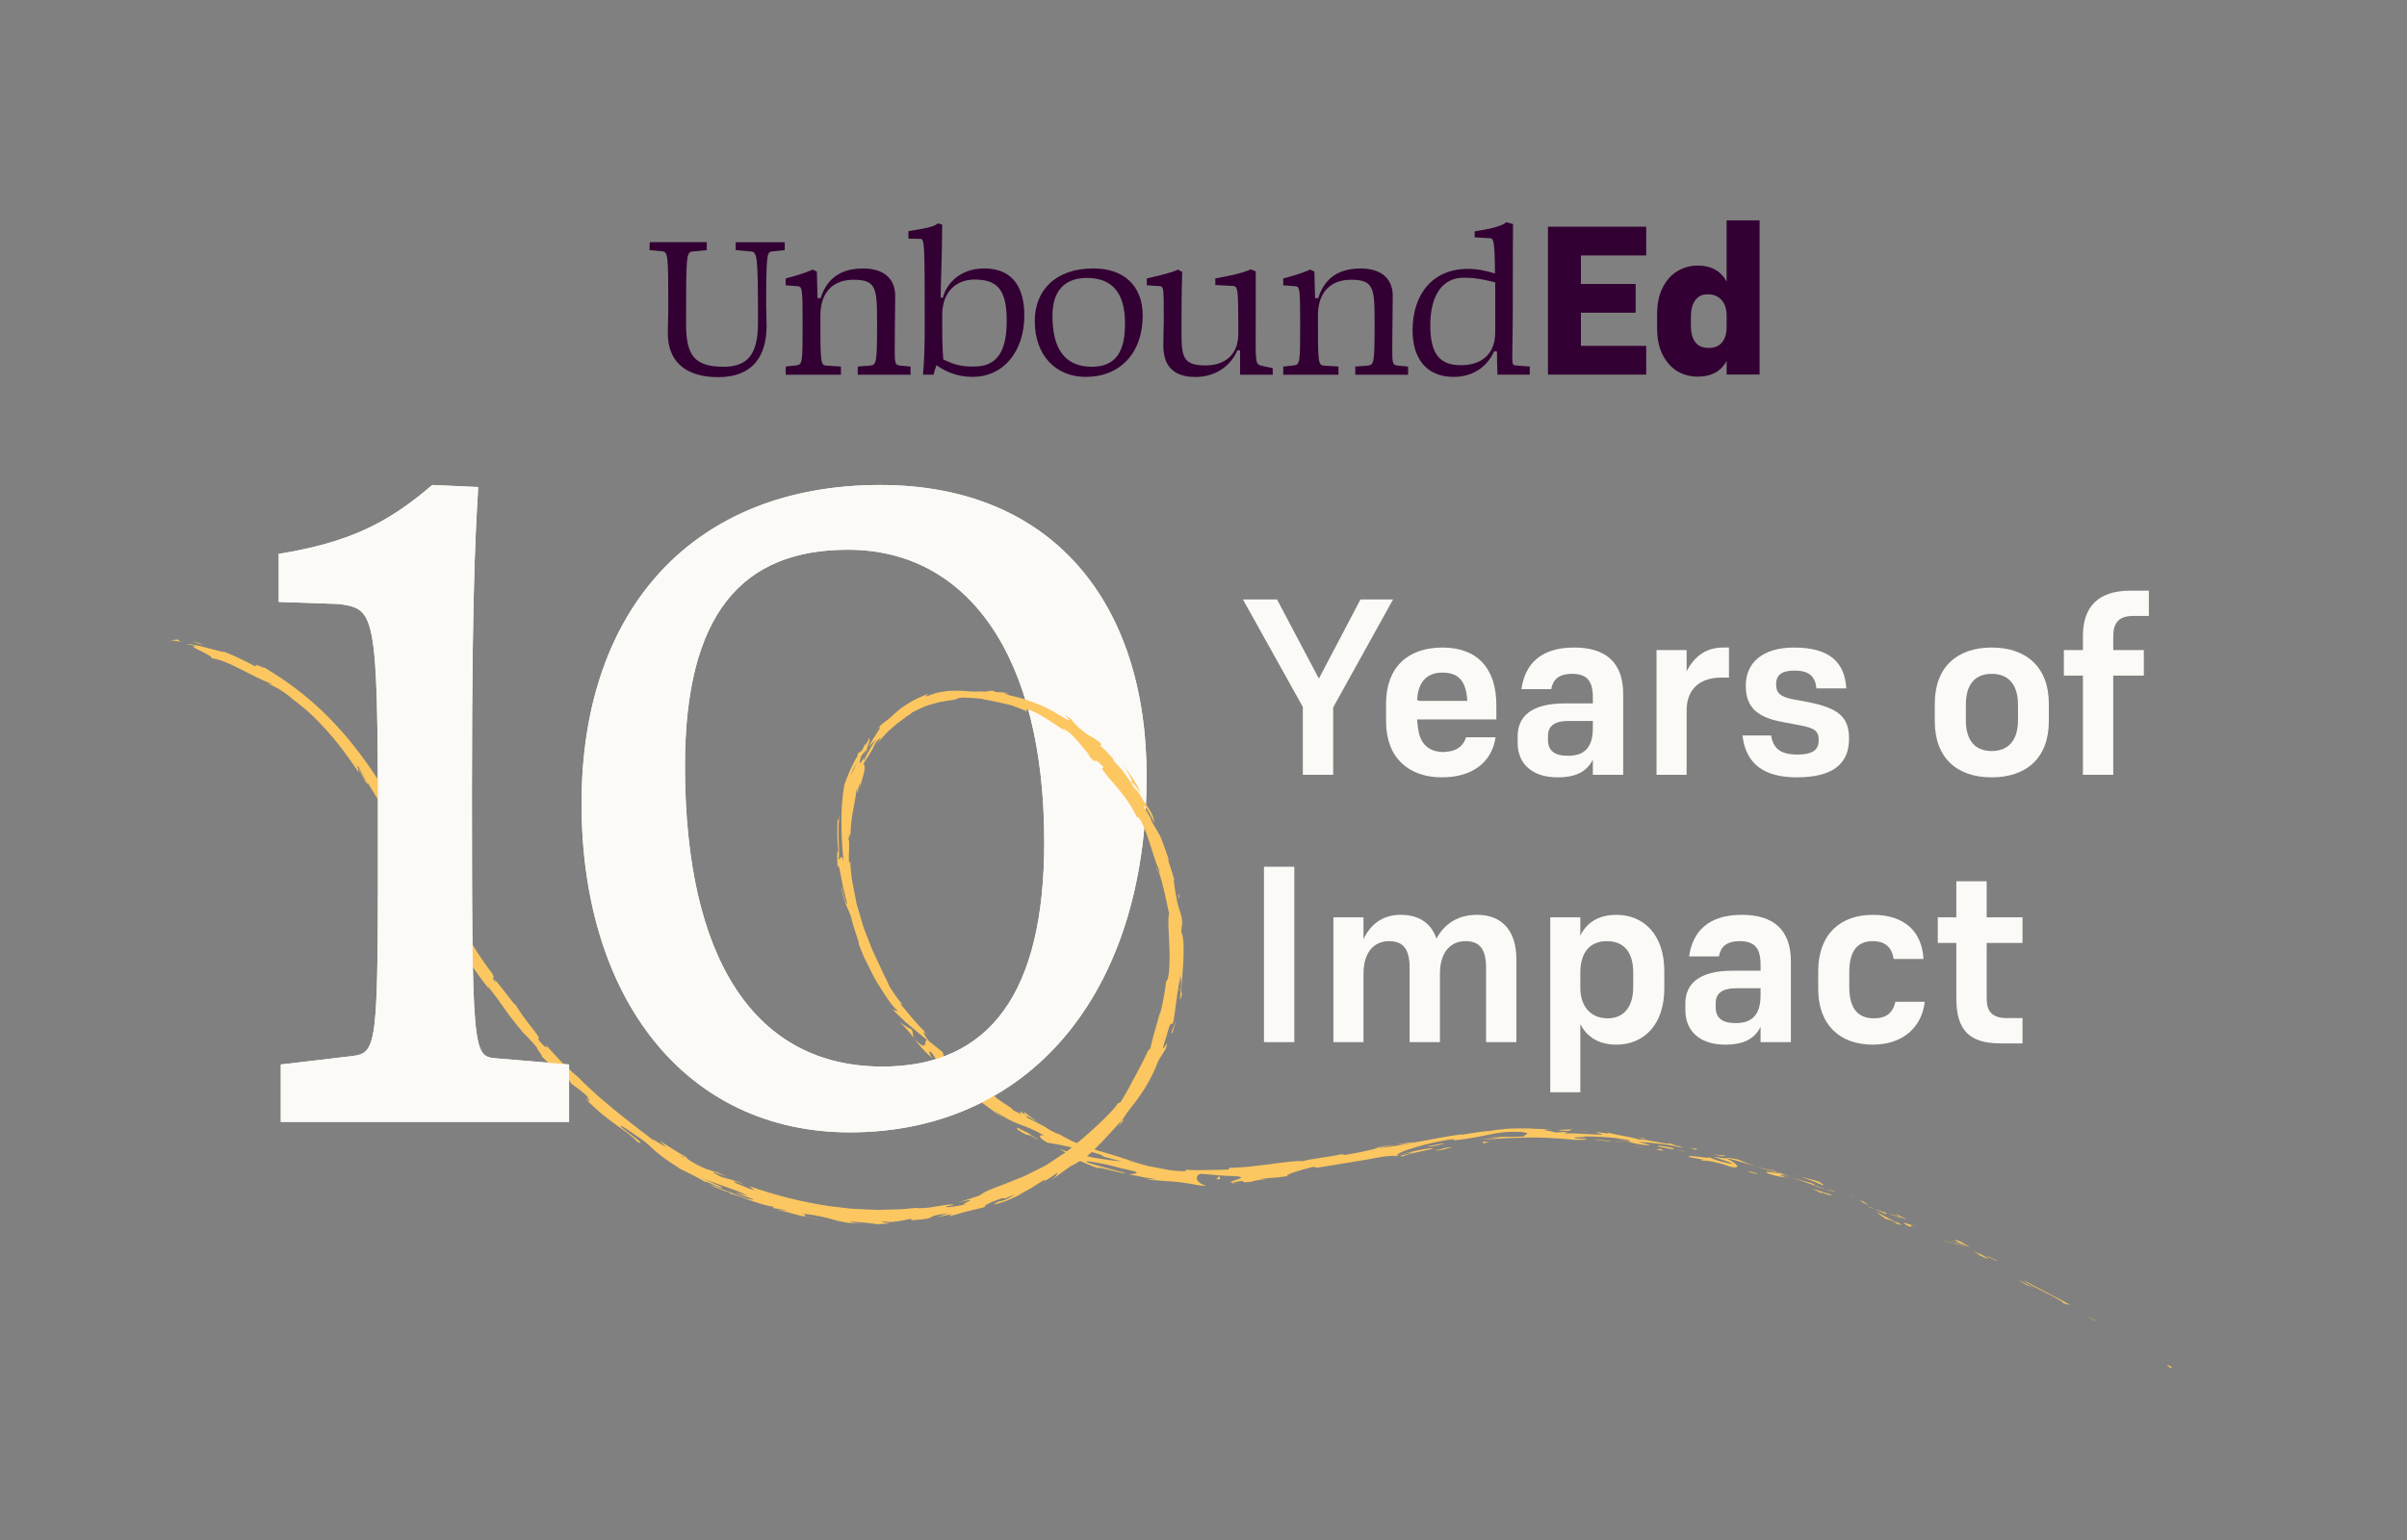 <?xml version="1.0" encoding="UTF-8"?> <svg xmlns="http://www.w3.org/2000/svg" xmlns:xlink="http://www.w3.org/1999/xlink" id="Layer_1" data-name="Layer 1" viewBox="0 0 576.13 368.81"><rect x="0" y="0" width="576.13" height="368.81" fill="#808080" stroke="none"/><defs><style> .cls-1 { fill: none; } .cls-2 { fill: #303; } .cls-3 { fill: #fcfaf7; } .cls-4 { fill: #fcc760; } .cls-5 { clip-path: url(#clippath); } </style><clipPath id="clippath"><path class="cls-1" d="M54.21,66.61v260.25h232.49V66.61H54.21ZM275.16,194.8c-.22-.38-.43-.73-.62-1.01-.52-.79-.83-1.09-.57-.33.38.63.77,1.26,1.15,1.9-.12,1.77-.29,3.52-.48,5.25-.13-.39-.27-.79-.4-1.17-.4-1-.79-1.92-1.17-2.69-1.17-1.91-.89-.96-.62-.02-.79-2.05-2.36-4.66-4.04-6.73-.79-1.07-1.66-1.97-2.29-2.76-.66-.76-1.2-1.32-1.4-1.66-.98-1.25-1.15-1.5-1.04-1.61.1-.1.41,0,.2-.41-1.66-1.72-1.71-1.38-1.85-1.25-.15.14-.35.06-2.5-2.27.59.43,1.58,1.38,1.25.96-.42-.44-.87-1.02-1.39-1.62-.52-.6-1.03-1.31-1.62-1.94-.59-.63-1.19-1.26-1.78-1.82-.61-.52-1.22-.95-1.77-1.23l1.24,1.06c-1.94-1.13-4.08-2.72-5.99-3.82-.94-.57-1.8-1.06-2.51-1.33-.7-.29-1.2-.43-1.44-.32l.26.5c-.23-.12-.45-.22-.66-.32-.29-1.04-.59-2.05-.91-3.06,1.48.41,2.79.86,4.02,1.34,1.88.77,3.62,1.62,5.52,2.85,5.51,3.35-1.92-2.19,2.65.84.25.35.47.7.98,1.2.49.53,1.25,1.22,2.58,2.27.75.5,1.12.66,1.6.94.49.28,1.1.65,2.24,1.68l-.47.21c.51.48.99.94,1.43,1.36.41.44.78.84,1.09,1.18.61.68.94,1.14.81,1.27.81.81,1.46,1.53,2,2.16.53.64.9,1.23,1.23,1.73,2.75,3.28-1.05-3.12-1.67-3.98,2.48,3.46,4.23,5.81,5.01,8.16-.66-1.05-1.43-2.03-2.13-3.04.98,1.73,1.75,2.95,2.32,3.93.61.95,1.05,1.62,1.42,2.19.13.2.25.38.36.56-.02.28-.03.55-.05.83Z"></path></clipPath></defs><g><g><path class="cls-3" d="M114.46,116.62c-.25,6-1.5,17.5-1.5,72.25,0,62.5.25,64,5.5,64.5l17.75,1.5v13.75h-69v-13.75l17-2c6.25-.75,6.25-2.5,6.25-54.5s-.75-52.5-9.25-53.75l-14.5-.5v-11.5c16.75-2.75,26-7.25,36.75-16.5l11,.5Z"></path><path class="cls-3" d="M203.45,271.12c-39.25,0-64.25-32-64.25-78.75s27-76.25,71.5-76.25c41,0,63.75,28,63.75,69.75,0,52.75-28.75,85.25-71,85.25ZM211.2,255.37c25.75,0,38.75-17.75,38.75-53.75,0-44.5-18.25-70-47-70-25.25,0-39,15.25-39,51.75,0,46.75,17,72,47.25,72Z"></path></g><g><path class="cls-4" d="M518.93,327.12c1,.78.82.26,1.01.33-1.74-1.22-1.02-.23-1.01-.33Z"></path><path class="cls-4" d="M501.28,316.13l.38.08c-.92-.45-1.84-.89-2.77-1.31.8.4,1.6.81,2.4,1.23Z"></path><path class="cls-4" d="M484.46,306.53c1.36,1.33,6.21,3.25,9.11,5.15l.43.39,1.56.4c-3.66-2.06-8.57-4.43-11.11-5.94Z"></path><path class="cls-4" d="M475.8,300.77c.48.47-2.08-.84,2.13,1.14-.2-.13-.25-.17-.37-.24-.37-.19-.89-.45-1.76-.9Z"></path><path class="cls-4" d="M477.56,301.67c1.83.9-1.12-.76,0,0h0Z"></path><path class="cls-4" d="M469.03,297.63l2.51,1c-.45-.36-2.6-1.42-1.76-1.12-2.55-1.08-2.08-.73-.75.12Z"></path><path class="cls-4" d="M466.55,296.9l1.3.52c-.2-.15-.53-.32-1.3-.52Z"></path><path class="cls-4" d="M470.59,298.53l-2.74-1.11c.32.24.28.42,1.26.52-.29.04.31.14,1.49.59Z"></path><path class="cls-4" d="M472.06,299.34c1.31.76,3.03,1.68.52.67,2.33,1.08,3.35,1.49,3.23,1.32-.13-.17-1.41-.91-3.75-1.99Z"></path><path class="cls-4" d="M483.33,306.56l1.7,1.09,1.62.67c-.81-.33-3.34-1.96-3.31-1.76Z"></path><path class="cls-4" d="M453.82,290.54c-.2.04.72.62.85.84l1.88.67c-.91-.48-2.66-1.31-2.72-1.51Z"></path><path class="cls-4" d="M454.66,291.38l-2.82-.96c2.45,1.03,2.93,1.14,2.82.96Z"></path><path class="cls-4" d="M465.86,297.24c1.53.57,3.07,1.11,4.59,1.71-1.8-.72-3.63-1.4-5.44-2.1l.85.39Z"></path><path class="cls-4" d="M443.26,286.3l1.67.36c-.98-.25-1.97-.47-2.96-.7l1.28.34Z"></path><path class="cls-4" d="M436.15,283.73c1.25.21-1.49-.92-.2-.61-1.95-.66-3.67-1.05-5.22-1.38,1.62.43,3.31,1.04,5.42,1.99Z"></path><path class="cls-4" d="M428.14,281.14c.81.21,1.66.4,2.59.6-.86-.23-1.72-.44-2.59-.6Z"></path><path class="cls-4" d="M447.17,288.47c-.19-.15-.53-.48-2.06-1.16l.97.73c.33.13.71.28,1.09.43Z"></path><path class="cls-4" d="M446.11,288.06l-.03-.02c-1.18-.47-2-.8-2.35-.94.3.12,1.02.41,2.38.97Z"></path><path class="cls-4" d="M447.44,288.58c-.1-.04-.17-.07-.27-.11.09.07.15.11.27.11Z"></path><path class="cls-4" d="M458.89,293.77c-1.68-.53-5.09-1.79-1.97-.15,1.24.29-.55-.65,1.97.15Z"></path><path class="cls-4" d="M448.64,289.48l2.89,1.27c-.03-.1-.5-.43.33-.19l-3.22-1.08Z"></path><polygon class="cls-4" points="447.17 289.01 448.64 289.48 447.56 289.03 447.17 289.01"></polygon><path class="cls-4" d="M433.19,283.15c-1.34-.31-2.76-.76-4.37-1.28,1.69.64,3.47,1.23,5.14,1.84.27-.01,1.06.08-.77-.56Z"></path><path class="cls-4" d="M439.48,285.49c-.09-.03-.21-.06-.29-.09.17.09.3.15.29.09Z"></path><path class="cls-4" d="M412.88,277.15c.08.04.16.08.24.12.03-.01.04-.03.07-.04l-.32-.09Z"></path><path class="cls-4" d="M434.22,283.86c1.26.51,2.05.71,2.81.87-.97-.31-1.99-.65-3.08-1.03-.12,0-.15.03.27.16Z"></path><path class="cls-4" d="M423.67,279.89c.66.27,1.41.57,2.2.87-.63-.3-1.93-.87-2.2-.87Z"></path><path class="cls-4" d="M438.8,285.16c.07.02.12.04.2.06-.39-.22-.35-.17-.2-.06Z"></path><path class="cls-4" d="M438.8,285.16c-.67-.2-1.22-.3-1.76-.42.79.24,1.52.47,2.16.67-.15-.08-.3-.17-.4-.24Z"></path><path class="cls-4" d="M407.51,277.92c.15-.12,1.11-.03,2.39.21,1.28.25,2.87.7,4.32,1.24,2.98.56,1.34-.89-1.09-2.1-.13.11-.15.2-3.22-.4,1.03.41,6.6,2.13,3.99,1.71-4.02-.91-3.24-.97-5.15-1.6,1.57.76-5.23-.71-4.47.05l3.55.65c.05.1-1.26-.08-.3.23Z"></path><path class="cls-4" d="M418.86,278.89l1.25.32c-1.4-.45-2.37-.87-4.17-1.61-2.11-.41-2.57-.42-2.74-.36l3.06.83,3.04.9-.43-.08Z"></path><path class="cls-4" d="M425.63,280.89c-1.06,0-4.04-.78-2.34.12,3.6,1.11,2.6.51,4.78,1.08-5.82-1.77,1.73.34-2.41-1.15,1.16.3,2.19.61,3.16.93-1.03-.38-2.02-.76-2.95-1.11.05.02.09.04.13.06h.03s0,.01,0,.01c.24.12.31.17.04.06-.02,0-.09-.02-.12-.03-.05.03-.17.03-.3.03-1.66-.59-.24-.16.3-.03.02,0,.07,0,.09-.02h-.02c-1.96-.55-3.91-1.13-5.89-1.62,1.24.38,2.78.85,5.52,1.68Z"></path><path class="cls-4" d="M453.68,292.98c-.16-.1-.15-.12-.15-.14-.38-.11-.53-.14.15.14Z"></path><path class="cls-4" d="M451.45,291.85c.43.13.81.15,2.13.73,1.11.57-.06.14-.05.26.83.26,2.87.98.44-.24l-.41-.12c-2.22-1.03-4.97-2.61-4.56-2.48.55.54,1.06.97,2.45,1.86Z"></path><path class="cls-4" d="M438.48,286.11l-4.82-1.55,2.34,1.12-.07-.2c2.69,1.02,2.17.62,2.55.63Z"></path><path class="cls-4" d="M412.36,276.85l.74-.16c-.99-.09-1.97-.2-2.96-.27.75.12,1.48.29,2.23.43Z"></path><path class="cls-4" d="M405.93,275.3l.3-.23c-.58-.08-1.16-.16-1.74-.22.48.14.96.29,1.44.45Z"></path><path class="cls-4" d="M281.18,211.07l.39,1.48c-.17-.7-.29-1.15-.39-1.48Z"></path><path class="cls-4" d="M278,200.52l-.24-.2c.27.44.4.62.24.2Z"></path><path class="cls-4" d="M248.54,268.82c-.86-.64-1.76-1.32-2.41-1.83-.64-.53-1.07-.83-1.05-.62l.38.63c1.27.75,2.29,1.27,3.09,1.82Z"></path><path class="cls-4" d="M207.8,178.95c-.14.16-.28.32-.42.48-.18.51-.38.97-.49,1.4.24-.58.59-1.21.92-1.89Z"></path><path class="cls-4" d="M207.58,176.9c.68-.73,1.27-1.53,2.03-2.18-.54.42-1.15,1.15-2.03,2.18Z"></path><path class="cls-4" d="M268.63,268.12l-.93,1.57c1.86-2.13.91-1.3.93-1.57Z"></path><path class="cls-4" d="M338.58,273.43c-1.87.21-3.35.4-4.63.64,2.25-.24,4.1-.26,4.63-.64Z"></path><path class="cls-4" d="M276.81,207.8c.31.83.44,1.19.51,1.14-.26-.88-.5-1.35-.51-1.14Z"></path><path class="cls-4" d="M328.65,275.08c.33-.04.65-.07.98-.11,1.33-.31,2.67-.61,4.32-.9-1.66.17-3.55.45-5.3,1.01Z"></path><path class="cls-4" d="M97.21,204.93c-.06-.14-.14-.31-.19-.44-.06-.02.04.17.19.44Z"></path><path class="cls-4" d="M58.55,157.99c.58.24,1.52.62,2.39,1.04-.41-.23-1.13-.54-2.39-1.04Z"></path><path class="cls-4" d="M379.66,270.85c1.41.11.23-.01,0,0h0Z"></path><path class="cls-4" d="M386.3,272.88c-.3,0-.53.02-.57.09.12-.06.32-.09.57-.09Z"></path><path class="cls-4" d="M315.41,279.61s-.07.01-.12.02c.42,0,.35,0,.12-.02Z"></path><path class="cls-4" d="M381.76,271.19c-.52-.09-1.13-.18-1.78-.26.29.05.83.13,1.78.26Z"></path><path class="cls-4" d="M381.49,271.02c.48.06.86.1,1.22.15.18-.04.03-.09-1.22-.15Z"></path><path class="cls-4" d="M377.7,270.69c.8.07,1.55.15,2.27.25-.27-.05-.39-.08-.31-.08-.41-.03-.99-.08-1.96-.16Z"></path><path class="cls-4" d="M175.65,285.44c-.08-.04-.18-.09-.27-.14-1.37-.39-.78-.18.27.14Z"></path><path class="cls-4" d="M218.67,248.54s.07.07.11.12c-.04-.05-.09-.12-.12-.17v.05Z"></path><path class="cls-4" d="M215.32,244.7c1.6,1.52,2.39,2.44,3.34,3.79l-.33-1.89c-.99-.62-2.08-1.19-3.01-1.9Z"></path><path class="cls-4" d="M282.01,237.29c.31-1.17.54-2.35.77-3.54.03,2.2-.24,4.08-.31,5-.09.91,0,.88.47-.79-.46-.34.12-3.83.27-7.35.07-.88.08-1.76.09-2.59,0-.83.02-1.61-.04-2.28-.1-1.35-.26-2.29-.51-2.4.04-.79.05-1.59.07-2.38.03.68.1.79.14,1.46.05-1.16,0-1.96-.08-2.59-.11-.63-.27-1.08-.44-1.58-.33-1-.73-2.13-1.17-5.06-.33-2.03-.48-3.49-.08-2.13-.18-.75-.44-1.48-.66-2.22-.23-.73-.44-1.47-.72-2.19-.37-1.29-.1-1.03.26.26-.68-2.25-1.44-4.47-2.35-6.63l.05.04c-.26-.44-.67-1.16-1.07-1.89-.43-.72-.87-1.44-1.15-1.92-.62-1.67.47.76.4.3-.6-1.15-1.3-2.24-1.97-3.35-.25-.76.05-.47.57.33.53.79,1.27,2.08,1.79,3.32-.29-1.88-.76-2.57-1.48-3.7-.37-.57-.8-1.24-1.42-2.19-.57-.97-1.34-2.2-2.32-3.93.71,1.01,1.47,1.99,2.13,3.04-.78-2.34-2.53-4.7-5.01-8.16.62.85,4.42,7.26,1.67,3.98-.33-.5-.7-1.09-1.23-1.73-.54-.63-1.18-1.36-2-2.16.13-.13-.2-.59-.81-1.27-.31-.34-.68-.74-1.09-1.18-.44-.42-.92-.88-1.43-1.36l.47-.21c-1.13-1.03-1.75-1.4-2.24-1.68-.49-.28-.86-.44-1.6-.94-1.33-1.04-2.09-1.74-2.58-2.27-.51-.5-.73-.85-.98-1.2-4.56-3.03,2.86,2.51-2.65-.84-1.9-1.23-3.63-2.08-5.52-2.85-1.9-.74-3.95-1.41-6.59-1.97-3.02-.96.61-.14-.45-.56l-1.41-.17-1.42-.07c-.67-.13-.44-.21-.31-.25-2.36-.25-.26.35-3.95.1-.26.1-.85.06-1.68.03-.83-.03-1.89-.22-3.07-.18-.59,0-1.22,0-1.85.01-.64.02-1.28.14-1.92.23-1.29.15-2.53.58-3.6,1.04-1.14.19.44-.43.05-.51-3.01,1.19-4.19,1.94-5.21,2.62-1.04.64-1.92,1.32-3.8,3.11l-1.76,1.34c-.56.48-1.09,1-1.64,1.5,2.53-2.1-.23,1.09-1.81,4.24.71-.87,1.47-1.47,1.89-1.94-.52.76-1.08,1.49-1.5,2.32-.45.8-.93,1.58-1.28,2.43-.37.55-.27-.01-.02-.92-.14.36-.27.69-.37.96-1.07,1.68-.85.66-.42-.76.38-.58.84-1.1,1.28-1.61.45-1.35,1.03-2.58.63-2.52-.19.33-.59.93-.97,1.63.13-.36.2-.6.07-.48-.15.14-.38.71-.78,1.57-.4.27-.75.58-1.11.88l.04.39c-1.34,2.16-2.28,4.52-3.18,6.9-.46,2.7-.69,5.22-.71,8.11-.01,2.89.06,6.13.5,10.27-.57-2.03-.68-.4-1.15-.48.34-2.32-.47-6.57.25-10.97-.35,2.28-.51,1.76-.51,1.16-.13,2.64-.11,5.28.16,7.89-.39-.16-.26,1.68-.19,3.75.31-.81.53.64.9,2.66.37,2.01.99,4.57,1.4,6.1-.2.25-.61-.43-1.36-4.25.16,2.15.67,3.47,1.18,4.75.55,1.28,1.23,2.48,1.59,4.56-.28-.9-.39-1.4-.62-1.72.21.51.46,1.22.7,1.98.25.76.46,1.57.73,2.25.5,1.37.79,2.37.45,1.82l-.35-.88c.28.73.6,1.56.95,2.45.35.89.7,1.85,1.2,2.77.47.94.96,1.9,1.44,2.86.48.96.97,1.91,1.54,2.77,1.1,1.73,2.08,3.34,2.94,4.48.9,1.12,1.56,1.84,1.82,1.94-.03.1-1.1-.23-1.43-.47l2.04,1.98c.67.66,1.35,1.31,2.09,1.9,1.46,1.21,2.85,2.43,4.32,3.57-.54-.17-.42.63-.62,1.05-.19.4-.8.48-2.54-1.47.84,1.24,2.05,2.65,4.35,4.82-.64-.8-1.15-2.39-.17-1.42,2.14,3.21,1.56,2.15,4.61,5.76-1.02-1.15.76-.57,2.53,1.02-.37-.14-.4.77-1.14.27l5.15,3.16c-1.23-.84-.68.43.27,1.4-.2-.25.85.52,2.11,1.45,1.27.94,2.74,2.06,3.46,2.42-.69-.49-1.35-1.04-1.99-1.6,5.56,3.87,6.18,2.72,11.96,5.95-.77-.25-2.27.01.7,1.69.8.14,2.6.42,4.84.93,1.11.29,2.4.47,3.71.79,1.33.29,2.68.72,4.08,1.1l.98.58,4.32,1.13c-1.4-.13-4.08-.44-6.94-.95-2.81-.62-5.89-1.26-7.94-2.02,1.1.63,1.23.78,1.52.96.28.2.73.41,2.5,1.1.58.36.07.25-.73,0-.4-.13-.86-.29-1.29-.45-.43-.17-.81-.35-1.07-.47.66.34,1.33.65,2.02.92l2.05.87c1.37.56,2.72,1.2,4.14,1.65-.21-.59,6.6,1.68,6.44,1.04-1.6-.25-3.12-.76-4.67-1.16-1.55-.42-3.11-.82-4.62-1.38-.05-.15.29-.18.9-.11.61.1,1.51.24,2.61.45,1.1.21,2.38.51,3.75.88.68.21,1.41.35,2.15.51.74.17,1.49.35,2.24.54,1.5.58-1.36.59-1.29.78.42.01,1.89.29,3.32.6,1.44.24,2.87.41,3.14.53l-2.69-.15c3.46.71,5.73.35,9.88,1.05.72.06,1.79.34,2.72.48.93.13,1.71.21,1.84.06-2.37-.59-2.72-2.37-1.17-2.79.25.02,2.1.18,4.1.35,2,.18,4.15.18,4.98.3,2.38.33-3.48,1.26-1.45,1.54.08-.14,1.38-.38,1.92-.46,1.51.02-.59.5,2.68.18.5-.56,6.64-.63,1.5-.59,3.17-.46,3.4-.21,7.12-.77-1.22-.16,3.18-1.55,6.28-2.26-.16.16.57.21.93.23,6.44-1.08,9.92-1.55,15.89-2.69.57.02,3.48-.38,2.3.07.84-.25,1.6-.58,3.44-.92,3.65-.21-4.1.81-1.28.84.18-.32,4.69-1.28,7.3-1.87-.89-.36-6.09.96-8.69,1.63-.06-.31,1.01-.85,2.9-1.47,1.88-.62,4.55-1.36,7.69-1.97,4.99-.93,2.23.07,3.09-.15,2.37-.26,4.05-.53,5.36-.78,1.31-.26,2.27-.42,3.17-.62,1.81-.37,3.43-.77,7.43-.61,3.16.31.16.8.86,1.07-2.06.15-3.64.09-5.06.11-1.42.03-2.67.04-4.07.16l3.45-.09c-1.3.25-4.03.54-5.53.59.66,0,1.99-.03,3.73-.15.87-.06,1.84-.13,2.88-.2,1.04-.03,2.15-.06,3.3-.09,4.59-.22,9.78.12,13.41.5,1.3-.04,3.55.05,2.51-.22l-2.31-.15c-2.11-.5,4.39-.06,1.47-.47,3.13.04,6.67.06,11,.89l.75.58c-.07-.15-2.8-.72-4.05-.71.46,0,1.11.1,1.84.24.73.16,1.56.35,2.4.53,1.67.37,3.36.68,4.4.59-.99-.3-1.99-.56-2.99-.83,1.57.11,3.33.27,5.17.48,1.85.19,3.77.52,5.67,1-1.65-.81-.89-.14-3.5-1.23,1.12.55-1.34.08-3.62-.35-2.28-.45-4.4-.73-2.54-.1-2.72-1.05-4.83-1.06-8.48-2.02.1.17,1.28.45-1.98-.03-.15.03-.51.05-.73.07-.1-.01-.13-.02-.22-.03.06.01.11.02.18.03-.14,0-.16.01.07.01.78.13,1.4.29,1.64.41-1.66.16-6.85-.36-8.63-.23-1.94-.18.82-.13-.23-.35l-2.65.12c-.24-.35-5.18-.67-.56-.77l-4.16-.1c-1.22-.13-2.69-.1-4.1-.1-1.41.03-2.79.03-3.81.22-1.96.09-4.91.77-3.23.37-2.17.21-4.3.58-6.44.91l-.07-.08c-6.36.78-12.9,2.55-20.14,3.34-2.08.48-4.23,1.01-7.75,1.58l-.74-.16c-1.33.29-3.36.61-5.19.88-1.83.26-3.46.51-4.02.76-1.51-.12-4.76.28-8.24.77-1.74.2-3.53.42-5.18.61-1.65.13-3.17.21-4.35.24l-.16.39c-1.63.12-3.22.08-4.91.12-.85.02-1.72.04-2.63.06-.91-.03-1.86-.07-2.86-.11l.22.35c-.87,0-1.87-.05-2.96-.14-1.09-.11-2.24-.38-3.47-.6-.61-.12-1.24-.24-1.88-.36-.32-.06-.64-.12-.96-.19-.32-.09-.64-.18-.96-.27-1.29-.36-2.61-.72-3.94-1.04.4-.03,1.73.33,2.67.64-.77-.29-1.56-.55-2.36-.79l-1.21-.34-1.21-.41c-1.62-.54-3.28-.99-4.91-1.47-1.61-.56-3.2-1.11-4.73-1.69-.77-.27-1.5-.62-2.2-.98-.7-.36-1.38-.72-2.03-1.11-1.4-.53-2.37-1.01-3.23-1.62.12.07.23.12.33.16-.13-.07-.33-.19-.53-.3-.55-.37-1.11-.75-1.73-1.16.51.37,1,.72,1.44,1-1.01-.55-2.56-1.35-4.1-2.12l-.43-.7c-.12-.07-.21-.13-.34-.2-1.34-1.01-1.23-.58-.61.13-.76-.41-1.47-.78-2.03-1.03-.41-.63-1.42-1.14-2.39-1.81-.98-.66-2.02-1.36-2.59-2.16-.28-.11-.86-.47-1.6-.95-.72-.49-1.56-1.17-2.41-1.8-.85-.64-1.7-1.27-2.41-1.74-.72-.47-1.23-.86-1.51-.88.01-.1-.33-.48.35.15-1.34-1.38-2.7-2.72-4.06-3.8l-.23-.92-3.3-2.64c-.79-1-1.21-1.83-1.3-2.09-.08-.28.26-.08,1.18.78-2.11-2.18-2.94-3.11-3.68-3.95-.75-.84-1.31-1.67-3.04-3.63l.39.04c-1.14-1.46-2.94-3.83-3.3-4.92-.2-.48-.52-1.12-.92-1.88-.38-.77-.78-1.71-1.27-2.74-.47-1.04-1.06-2.15-1.59-3.38-.49-1.25-1.01-2.58-1.55-3.95-.6-1.35-.95-2.85-1.41-4.32-.22-.74-.44-1.48-.66-2.22-.24-.74-.33-1.51-.5-2.26-.29-1.51-.6-2.99-.84-4.43-.17-1.44-.32-2.83-.34-4.15-.33,1.05-.39-.17-.34-1.71.04-.77.07-1.61.06-2.28.02-.67-.02-1.18-.18-1.29.22-.61.36-2.05.51-.36-.06-1.33.09-2.49.16-3.54.11-1.05.29-1.97.42-2.86.16-.88.35-1.69.47-2.53.13-.83.31-1.66.39-2.59.35-.53,0,1.17.26.69.03-.21.09-.62.18-1.05.12-.42.26-.84.4-1.08.3-.46-.11.77-.23,1.59.36-1.28.68-2.26.86-3.05.24-.76.37-1.34.43-1.78.1-.89-.05-1.22-.23-1.53.76-1.17,1.28-2.06,1.79-2.84.24-.4.45-.79.64-1.21.22-.4.44-.8.67-1.26.75-.65,1.86-1.77-.12.93.58-.74,2.35-3.02,4.43-4.66.25-.22.5-.43.74-.64.26-.19.51-.37.76-.54.49-.35.93-.68,1.31-.98.8-.5,1.33-.87,1.31-1,.29-.08.85-.43,1.44-.69.59-.26,1.17-.53,1.39-.65.97-.44,1.77-.61,2.44-.8.67-.17,1.22-.37,1.79-.44,1.13-.18,2.24-.45,4.33-.58h-1.16c.4-.16.82-.28,1.28-.35.23-.04.47-.07.72-.09.25,0,.51.01.79.02.55.03,1.15.06,1.83.1.68.04,1.43.17,2.28.22l-.1.05c3.85.7,4.64.98,5.46,1.14.41.09.81.16,1.57.39.37.14.83.31,1.42.54.59.24,1.32.49,2.18.94l-.26-.5c.24-.11.75.03,1.44.32.7.27,1.56.76,2.51,1.33,1.92,1.1,4.05,2.69,5.99,3.82l-1.24-1.06c.55.28,1.15.71,1.77,1.23.59.55,1.19,1.18,1.78,1.82.59.63,1.1,1.34,1.62,1.94.52.6.97,1.18,1.39,1.62.33.42-.66-.52-1.25-.96,2.15,2.32,2.36,2.4,2.5,2.27.14-.13.19-.46,1.85,1.25.21.41-.11.31-.2.41-.11.11.06.36,1.04,1.61.21.34.74.9,1.4,1.66.63.78,1.5,1.68,2.29,2.76,1.68,2.08,3.25,4.69,4.04,6.73-.27-.94-.55-1.89.62.02.38.77.77,1.69,1.17,2.69.35,1.02.72,2.1,1.08,3.17.31,1.09.68,2.15.99,3.13.3.98.65,1.86,1.01,2.56.05.44.04.61,0,.64.19.62.45,1.44.7,2.35.22.92.47,1.92.71,2.89.2.98.4,1.92.58,2.72.17.8.3,1.46.43,1.84-.43,1.27,0,5.29.08,9.05.03.94.04,1.86,0,2.72-.04.85-.04,1.64-.13,2.3-.16,1.32-.36,2.16-.64,2.11-.35,2.65-.79,5.29-1.47,7.88l-.06-.23c-1.39,4.92-1.88,6.67-2.28,8.46-.53,1.07-.3.22-.31.11-1.54,3.42-2.62,5.17-3.48,6.87-.45.84-.91,1.63-1.39,2.59-.52.94-1.12,2.01-1.94,3.37l-.7.29c-.76,1.6-7.41,7.89-13.24,12.33.04-.07.12-.22.58-.58-.83.61-1.72,1.23-2.64,1.84-.93.6-1.86,1.27-2.9,1.75-1.02.51-2.05,1.02-3.06,1.53-.51.24-1,.52-1.51.72-.52.2-1.02.4-1.52.59-3.94,1.69-7.43,2.63-8.66,3.81-1.72.64-3.48,1.14-5.23,1.71,6.95-1.65-.89.83,2.01.33-2.71.89-7.24,1.05-3.83.41l.55-.03c.55-.45-1.65-.13-3.96.24-.58.09-1.17.19-1.72.28-.56.07-1.09.1-1.54.13-.9.06-1.5.05-1.47-.07-1.74.18-3.47.39-5.21.39l-2.6.07c-.87.02-1.73.06-2.59,0-1.72-.08-3.44-.16-5.15-.24-1.7-.2-3.39-.4-5.08-.59-6.72-.97-13.2-2.64-19.35-4.8.4.37.83.67,1.25,1-.73-.21-1.45-.49-2.15-.78l-2.13-.85c-1.07-.56-1.33-.98,1.68.22-.74-.46-2.03-.89-3.16-1.2-1.14-.28-2.06-.6-2.13-.55-5.7-2.91,2.52.47.75-.37l-2.42-1.08.51.31c-2.03-.73-2.36-.5-5.8-2.42-2.14-1.27-.96-.9-1.81-1.38.03-.05-.28-.17-1.29-.76-1.62-1.02-3.27-2.01-4.87-3.06.55.56,1.15,1.05,1.72,1.59-.57-.29-1.15-.61-1.66-.91-.49-.32-.93-.6-1.22-.79-.6-.37-.68-.35.29.61-.71-.71-2.16-1.85-3.97-3.17-.88-.7-1.84-1.45-2.84-2.24-1-.78-2.06-1.56-3.04-2.42-1.99-1.67-3.98-3.29-5.46-4.72-1.51-1.4-2.67-2.44-3.03-2.93-1.38-1.16-2.7-2.37-4.06-3.68-1.3-1.37-2.64-2.84-4.12-4.47.34.43.53.85.31.81-.22-.04-.83-.55-2.04-2.03.83.2-.22-1.2-1.65-2.99-1.41-1.81-3.12-4.1-3.8-5.51,1.22,2.52-6.49-8.62-4.51-4.74-1.74-2.66.2-.38-.98-2.49-4.65-5.97-8.85-14.06-13.4-22.2-.19-.07.38,1.41-.74-.26l-1.75-4.67c-.93-1.6-1.47-1.15-2.67-4.35.13.47.32,1.18-.31.11-4.07-8.25-8.85-16.5-14.89-23.92-3.02-3.71-6.35-7.18-10.02-10.3-3.66-3.12-7.64-5.85-11.82-8.23,2.2,1.41.66.61-1.13-.22,1.13.61-.17.28-.01.55-2.32-1.28-4.73-2.42-7.2-3.42-.77,0-2.8-.64-4.79-1.13-1.99-.52-3.93-.89-4.38-.73.83.11,1.65.29,2.47.43-1.69-.08-.6.45.78,1.13,1.39.67,3.05,1.53,2.72,1.8,1.83.2,4.07,1.16,6.47,2.37,2.41,1.2,4.98,2.62,7.77,3.73,1.06.77-1.09-.35-.56.14,1.45.48,3.07,1.35,5.71,3.45l-.35-.16c3.84,2.74,6.22,5.2,8.58,7.8,2.35,2.63,4.61,5.53,7.58,9.96l-.17-.85c1.28,1.91,1.43,2.39,1.96,3.33.96.95.07-.4-.83-1.77-.89-1.39-1.89-2.73-.93-1.93.61,1.44,2.86,4.81,4.87,8.21,2.03,3.38,3.83,6.77,3.98,7.88,1.7,3.13-.13-1.12,1.56,2.02l.25.94.68.66c1.06,2.09,1.37,3.26,1.25,3.43-.25-.51-.81-1.4-1.11-1.93,1.2,2.8,4.12,7.53,4.56,8.49l-1.52-3.1c2.4,4.26,5.02,9.06,7.87,13.68,2.79,4.65,5.86,9.08,8.76,12.84l-.27-.69c4.52,5.67,3.23,4.83,8.33,10.96l-.22-.19c1.16,1.11,2.61,2.67,4.01,4.34-1.49-1.37,2.27,3.06.33,1.24,5.59,5.57,2.83,2.71,6.91,5.97l.65,1.05c1.42,1.08,1.66,1.04,4.61,3.69-2.56-2.03,1.59,2.04-1.32-.21,5.84,6.07,9.91,7.49,12.5,10.44,1.82.77.36-.32-1.26-1.53-1.59-1.25-3.39-2.57-2.48-1.98-.64-.64.08-.28,1.21.45.56.37,1.23.82,1.88,1.29.67.44,1.34.89,1.86,1.27,1.09.76,1.88,1.61,3.11,2.73,1.28,1.04,2.95,2.44,5.9,4.09-.59-.33-.67-.28-1.24-.63,1.05.71,2.18,1.22,3.36,1.8,1.18.57,2.39,1.23,3.74,2,1.77.32,3.64,1.73,4.33,1.4l-5.65-2.49c1.61.69,3.25,1.2,5.09,1.9,1.85.69,4.01,1.35,6.62,2.57-.46-.05-2.11-.53-3.24-.87,1.52.76,3.04,1.13,4.67,1.78-.17.1-.7.02-1.47-.17-.76-.23-1.73-.61-2.8-1.01-1.07-.41-2.24-.85-3.36-1.28-1.1-.48-2.16-.91-3.06-1.21.78.48,2.42,1.19,3.67,1.63,1.25.43,2.05.73,1.05.68,1.43.11,2.96.78,4.73,1.46,1.8.6,3.81,1.36,6.09,1.68l-.39.27c.72.12,2.23.31,3.52.63l-2.47-.12c1.86.24,3.58.77,5.29,1.25,1.73.41,3.45.83,5.23,1.03-7.39-1.25-1.59-.71-4.65-1.49,2.28.27,3.74.52,4.8.76,1.06.26,1.74.39,2.45.62.71.21,1.46.43,2.67.66.61.1,1.33.25,2.23.31.9.05,1.97.1,3.27.12-1.41,0-5.25-.41-3.05-.49,1.96.14,4.55.38,5.76.6,6.86-.29-1.06-.33,1.86-.64,1.17.18,2.01.11,2.92-.04.46-.08.94-.16,1.48-.25.55-.12,1.16-.25,1.9-.36l.05.36c3.89-.29,4.38-.5,4.76-.77.39-.25.67-.48,4.13-.95l-2.83,1,3.58-.76-.66.53c1.95-.45,3.18-.92,4.44-1.22.63-.16,1.26-.31,1.97-.47.71-.15,1.51-.33,2.44-.64-.94.05.29-.79,3.54-1.9,1.15-.28.87-.09.88-.04.01.06.3-.02,2.54-1.03-.93.63-1.92,1.46-4.08,1.78-.17.18-.96.56-1.14.75.62-.15,1.32-.34,2.03-.57.36-.12.72-.24,1.08-.35.35-.15.7-.31,1.05-.46,1.38-.62,2.66-1.21,3.48-1.58-.64.26-1.4.57-1.81.69,1.05-.56,2.13-1.07,3.16-1.67l3.02-1.91c1.05-.41.32.1-.4.62.63-.36,1.14-.69,1.73-1.07.6-.35,1.23-.82,2.1-1.43-.15.28-.16.46-.44.8-.14.17-.34.38-.67.65-.34.25-.81.55-1.46.94l1.47-.88c.47-.32.93-.67,1.39-1l2.76-2.02c.22-.09,1.03-.45,1.62-.85.61-.38,1.08-.65.77-.33,3.16-2.2,6.79-6.42,10.19-10.14.12-.24.4-.69,1.03-1.56,2.91-3.7,5.5-7.15,7.45-12.43.57-.91,1.16-1.81,1.71-2.74,1.39-4.17-2.09,3.79.21-3.12,1.35-4.96,1.03-1.7,1.65-3.4.45-2.57.88-6.99,1.76-11.63-.08,1.57-.27,2.78-.49,4.23ZM269.96,186.23c.71.77,2.04,2.4,2.29,3.15-1.03-.75-1.3-1.66-2.29-3.15ZM203.7,185.62c.14-.77.69-1.85,1.34-3.02-.36.91-.82,1.91-1.34,3.02ZM364.21,270.59s-.07.01-.11.02c-2.31-.07-1.49-.04.11-.02ZM368.98,270.72c.48-.04.45-.09.25-.15-.33.09-1.4.07-2.62.02.34.09.95.18,2.38.12ZM163.35,276.84l.75.51c-.93-.43-1.25-.62-1.27-.66-.02-.05.24.07.52.15Z"></path><path class="cls-4" d="M207.57,177.16c.23-.2.34-.23.43-.24.2-.36.15-.42-.43.24Z"></path><path class="cls-4" d="M268.79,267.83l-.11.13c-.04.08-.06.13-.06.17.06-.1.12-.19.17-.29Z"></path><path class="cls-4" d="M296.88,283.38c-.98,0-1.53-.04-1.9-.09-.05.09.4.14,1.9.09Z"></path><path class="cls-4" d="M394.13,272.59l-3.03-.39c1.46.21,1.97.37,2.69.54-.05-.09-.61-.31.34-.16Z"></path><path class="cls-4" d="M419.21,280.79c.44.08.9.25,1.33.33l-.07-.19c-1.81-.51-3.11-.75-1.26-.14Z"></path><path class="cls-4" d="M396.68,274.29c.18.36,2.07.55,4.15.96-.12-.03-.24-.05-.37-.08.7-.29-1.54-.63-3.79-.89Z"></path><path class="cls-4" d="M401.32,275.35c.64.12,1.3.26,1.92.4.28-.11-.77-.2-1.92-.4Z"></path><path class="cls-4" d="M375.02,270.75c1.01.14.66-.35,1.23-.19,1.15-.32-6.78.08-1.23.19Z"></path><polygon class="cls-4" points="398.18 275.59 397.5 275.08 396.28 275.16 398.18 275.59"></polygon><path class="cls-4" d="M381.72,272.82c1.12.12,2.23.33,3.34.49-.04-.07.39-.05.91-.01-2.06-.29-4.32-.62-4.26-.48Z"></path><path class="cls-4" d="M385.98,273.3c1.07.15,2.1.25,2.71.29-.58-.1-1.84-.22-2.71-.29Z"></path><polygon class="cls-4" points="393.62 274.85 392.65 274.62 390.3 274.22 393.62 274.85"></polygon><path class="cls-4" d="M345.49,273.75l-3.63.67c-.35.18.66.11,2-.15.86-.22,2.2-.48,1.62-.52Z"></path><path class="cls-4" d="M356.65,273.43c-.99,0-1.07-.08-1.64-.15l-.07.47,1.7-.32Z"></path><path class="cls-4" d="M346.05,274.81c-.34.18-5.2,1.18-.62.44.35-.18,3.96-.85.62-.44Z"></path><polygon class="cls-4" points="291.1 282.33 292.04 282.33 291.89 281.56 291.1 282.33"></polygon><path class="cls-4" d="M243.67,270.54c3.77,2.37,1.15.12,4.54,2.27,1,.34-2.78-1.75-1.77-1.37-2.45-1.09-3.55-2.01-2.78-.9Z"></path><path class="cls-4" d="M246.44,271.44c.39.17.81.36,1.25.56-.7-.33-1.04-.48-1.25-.56Z"></path><path class="cls-4" d="M48.69,154.3c-.92-.3-1.84-.55-2.77-.8l1.76.65,1.01.15Z"></path><path class="cls-4" d="M43.19,153.71l-.58-.59-1.77.17c.64.08,1.89.23,2.35.42Z"></path><path class="cls-4" d="M265.49,179.43l-.24-.08c.22.42.68.93,1.59,1.95l-1.36-1.87Z"></path><polygon class="cls-4" points="282.32 214.55 282.23 213.88 281.99 215.2 282.32 214.55"></polygon><path class="cls-4" d="M280.61,247.35c.21-.65.42-1.36.6-2.08.17-.72.33-1.44.51-2.1-.63,2.91-1.77,4.36-1.11,4.18Z"></path></g><g class="cls-5"><g><path class="cls-3" d="M114.46,116.62c-.25,6-1.5,17.5-1.5,72.25,0,62.5.25,64,5.5,64.5l17.75,1.5v13.75h-69v-13.75l17-2c6.25-.75,6.25-2.5,6.25-54.5s-.75-52.5-9.25-53.75l-14.5-.5v-11.5c16.75-2.75,26-7.25,36.75-16.5l11,.5Z"></path><path class="cls-3" d="M203.45,271.12c-39.25,0-64.25-32-64.25-78.75s27-76.25,71.5-76.25c41,0,63.75,28,63.75,69.75,0,52.75-28.75,85.25-71,85.25ZM211.2,255.37c25.75,0,38.75-17.75,38.75-53.75,0-44.5-18.25-70-47-70-25.25,0-39,15.25-39,51.75,0,46.75,17,72,47.25,72Z"></path></g></g></g><g><path class="cls-3" d="M311.84,185.52v-16.26l-14.34-25.74h8.16l10.02,18.96,9.96-18.96h7.8l-14.34,25.86v16.14h-7.26Z"></path><path class="cls-3" d="M345.14,186.12c-7.98,0-13.38-4.68-13.38-13.44v-4.2c0-8.76,5.28-13.44,13.5-13.44s12.9,4.86,12.9,13.8v3.42h-18.96c.06.78.12,1.56.24,2.28.48,3.48,2.46,5.52,6.12,5.52.18,0,.42-.06.6-.06,2.76-.18,4.2-1.62,4.74-3.48h7.08c-.9,6.06-5.64,9.6-12.84,9.6ZM339.92,167.82h11.28c-.24-4.62-1.98-6.78-5.94-6.78s-5.88,2.52-6.06,6.6l.72.18Z"></path><path class="cls-3" d="M381.26,181.86c-1.44,2.88-4.02,4.26-8.46,4.26-5.94,0-9.54-3.12-9.54-8.28v-1.62c0-4.5,3.12-7.8,11.22-7.8h6.78v-1.5c0-3.84-1.38-5.58-4.98-5.58-3.3,0-4.62,1.5-4.98,3.66h-7.14c.84-5.94,4.56-9.96,12.6-9.96,7.56,0,11.76,3.54,11.76,11.16v19.32h-7.26v-3.66ZM381.26,174.3v-1.68h-5.82c-3.6,0-4.92,1.38-4.92,3.6v.96c0,2.46,1.44,3.78,4.8,3.78,3.78,0,5.94-1.86,5.94-6.66Z"></path><path class="cls-3" d="M403.7,185.52h-7.2v-29.88h7.2v5.1c1.98-3.84,4.92-5.7,8.7-5.7h1.44v7.2h-1.86c-4.8,0-8.28,2.46-8.28,7.92v15.36Z"></path><path class="cls-3" d="M425.12,163.86c0,2.16,1.08,2.94,3.9,3.54l3.84.72c7.2,1.44,9.72,3.54,9.72,8.76,0,6.18-4.14,9.24-12.48,9.24-7.86,0-12.24-3.18-13.02-10.02h6.84c.54,3.12,2.22,4.56,6.3,4.56,3.78,0,5.1-1.2,5.1-3.42s-.96-2.88-4.26-3.54l-4.44-.84c-5.82-1.08-8.76-3.36-8.76-8.7s3.84-9.12,11.58-9.12c8.4,0,12.12,3.48,12.48,9.78h-7.14c-.3-2.88-1.74-4.26-5.28-4.26-3.18,0-4.38,1.14-4.38,3.3Z"></path><path class="cls-3" d="M463.1,172.68v-4.2c0-8.76,5.34-13.44,13.62-13.44s13.68,4.68,13.68,13.44v4.2c0,8.76-5.34,13.44-13.68,13.44s-13.62-4.68-13.62-13.44ZM470.54,168.72v3.72c0,4.5,1.92,7.38,6.18,7.38s6.3-2.88,6.3-7.38v-3.72c0-4.44-1.98-7.38-6.3-7.38s-6.18,2.94-6.18,7.38Z"></path><path class="cls-3" d="M505.82,161.76v23.76h-7.26v-23.76h-4.56v-6.12h4.56v-3.36c0-7.02,3.66-10.86,11.4-10.86h4.38v6.06h-3.78c-3.72,0-4.74,1.98-4.74,4.92v3.24h7.32v6.12h-7.32Z"></path><path class="cls-3" d="M302.54,207.52h7.26v42h-7.26v-42Z"></path><path class="cls-3" d="M326.36,249.52h-7.2v-29.88h7.2v5.22c1.92-4.02,5.04-5.82,8.88-5.82,4.32,0,7.32,1.92,8.58,5.7,2.1-3.9,5.52-5.7,9.72-5.7,5.88,0,9.42,3.66,9.42,10.68v19.8h-7.26v-17.82c0-4.26-1.38-6.36-4.92-6.36s-6.12,2.58-6.12,7.8v16.38h-7.26v-17.82c0-4.26-1.38-6.36-4.92-6.36s-6.12,2.58-6.12,7.8v16.38Z"></path><path class="cls-3" d="M378.26,245.2v16.32h-7.2v-41.88h7.2v4.38c1.62-3.36,4.68-4.98,8.64-4.98,6.48,0,11.46,4.68,11.46,13.44v4.2c0,8.76-4.98,13.44-11.46,13.44-4.26,0-7.08-1.86-8.64-4.92ZM390.92,236.38v-3.54c0-4.56-1.98-7.5-6.3-7.5-3.9,0-6.36,2.52-6.36,7.5v3.66c0,4.5,2.52,7.32,6.54,7.32s6.12-2.94,6.12-7.44Z"></path><path class="cls-3" d="M421.4,245.86c-1.44,2.88-4.02,4.26-8.46,4.26-5.94,0-9.54-3.12-9.54-8.28v-1.62c0-4.5,3.12-7.8,11.22-7.8h6.78v-1.5c0-3.84-1.38-5.58-4.98-5.58-3.3,0-4.62,1.5-4.98,3.66h-7.14c.84-5.94,4.56-9.96,12.6-9.96,7.56,0,11.76,3.54,11.76,11.16v19.32h-7.26v-3.66ZM421.4,238.3v-1.68h-5.82c-3.6,0-4.92,1.38-4.92,3.6v.96c0,2.46,1.44,3.78,4.8,3.78,3.78,0,5.94-1.86,5.94-6.66Z"></path><path class="cls-3" d="M453.68,239.86h7.02c-.72,6.3-5.46,10.26-12.42,10.26-7.86,0-13.08-4.68-13.08-13.38v-4.2c0-8.82,5.28-13.5,13.08-13.5s11.76,4.2,12.12,10.56h-7.14c-.42-2.7-1.98-4.26-4.98-4.26-3.96,0-5.64,2.64-5.64,7.5v3.54c0,4.8,1.86,7.44,5.88,7.44,3.06,0,4.56-1.38,5.16-3.96Z"></path><path class="cls-3" d="M484.1,249.82h-5.28c-7.38,0-10.56-3.12-10.56-10.74v-13.32h-4.44v-6.12h4.44v-8.64h7.26v8.64h8.58v6.12h-8.58v13.32c0,2.88,1.14,4.68,4.8,4.68h3.78v6.06Z"></path></g><g><g><path class="cls-2" d="M370.51,89.68v-35.4h23.52v6.88h-15.63v6.83h13.1v6.88h-13.1v7.94h15.63v6.88h-23.52Z"></path><path class="cls-2" d="M408.77,70.46c-1.35,0-2.36.49-3.03,1.47-.67.94-1.01,2.21-1.01,3.79v2.33c0,1.62.34,2.9,1.01,3.84.71.94,1.79,1.42,3.24,1.42,1.35,0,2.39-.42,3.14-1.26.78-.88,1.16-2.16,1.16-3.84v-2.63c0-1.58-.4-2.83-1.21-3.74s-1.91-1.37-3.29-1.37ZM413.28,89.68v-3.29c-.67,1.28-1.6,2.24-2.78,2.88-1.18.61-2.56.91-4.15.91-1.79,0-3.42-.44-4.91-1.31-1.45-.91-2.61-2.23-3.49-3.94-.88-1.75-1.31-3.88-1.31-6.37v-3.29c0-2.53.44-4.65,1.31-6.37.88-1.75,2.04-3.07,3.49-3.94,1.48-.91,3.12-1.37,4.91-1.37,1.69,0,3.1.34,4.25,1.01,1.15.67,2.04,1.62,2.68,2.83v-14.67h7.89v36.92h-7.89Z"></path></g><g><path class="cls-2" d="M183.38,72.85c0,1.75.11,3.91.11,5.13,0,7.19-3.23,12.32-11.58,12.32s-12.06-4.23-12.06-10.47c0-1.69.11-4.07.11-6.35,0-12.69-.05-13.22-1.64-13.33l-2.85-.26.05-1.9h13.64v1.9l-3.36.32c-1.53.16-1.59.74-1.59,17.29,0,7.51,1.94,10.31,8.97,10.31,5.66,0,8.25-2.8,8.25-10.52,0-15.92-.16-16.92-1.64-17.08l-3.7-.32v-1.9h11.74v1.9l-3.12.32c-1.11.16-1.32.74-1.32,12.64Z"></path><path class="cls-2" d="M194.52,64.54l1,.48.16,6.35.74.05c1.22-3.91,3.97-7.14,10.15-7.14,4.71,0,7.7,2.22,7.7,6.56,0,3.7-.11,8.09-.11,11.79,0,4.44-.05,4.76,1.43,4.92l2.35.21v1.96h-12.64v-1.96l2.83-.21c1.69-.16,1.8-.42,1.8-10.52,0-8.14-.24-10.05-5.69-10.05-4.12,0-7.88,2.27-7.88,8.62,0,11.42,0,11.85,1.59,11.95l3.33.21v1.96h-13.22v-1.96l2.36-.26c1.69-.16,1.69-.48,1.69-10.15,0-8.57-.11-8.73-1.27-8.83l-2.78-.21v-1.64c2.7-.69,4.76-1.37,6.45-2.12Z"></path><path class="cls-2" d="M233.15,87.76c5.45,0,7.81-3.54,7.81-10.89s-2.05-9.94-7.71-9.94c-4.02,0-7.73,2.54-7.73,8.57,0,5.5.05,8.2.26,10.58,2.43,1.11,3.92,1.69,7.36,1.69ZM232.83,90.24c-3.65,0-6.46-1.22-8.68-2.8-.32.85-.58,1.69-.69,2.27h-2.54c.32-3.33.42-7.03.42-11.9,0-20.15-.05-20.62-1.11-20.62l-2.79-.05v-1.8c3.7-.63,5.96-.9,7.02-1.85l1.06.26c-.05,7.88-.32,13.27-.37,17.5l.53.05c.9-3.54,4.24-7.03,9.9-7.03,7.3,0,9.6,5.24,9.6,11.21,0,8.73-5.05,14.75-12.35,14.75Z"></path><path class="cls-2" d="M251.91,75.54c0,7.98,2.93,12.27,9.44,12.27,5.87,0,7.93-3.81,7.93-10.31,0-7.46-3.12-10.95-9.14-10.95-5.24,0-8.22,3.01-8.22,8.99ZM273.51,75.54c0,9.15-5.55,14.7-13.64,14.7-7.19,0-12.19-5.18-12.19-13.38,0-7.19,4.79-12.59,14.04-12.59,7.09,0,11.79,3.97,11.79,11.26Z"></path><path class="cls-2" d="M278.56,76.92c0-8.14,0-8.3-1-8.41l-3.06-.21v-1.64c3.01-.69,6.23-1.43,7.45-2.12l1.01.58c-.16,5.87-.16,10.26-.16,14.01,0,6.19.17,8.36,5.77,8.36,4.07,0,7.83-2.06,7.83-7.61,0-11-.11-11.26-1.27-11.42l-4.24-.21v-1.59c3.54-.63,6.61-1.27,8.46-2.17l1.22.48v10.95c0,11.37-.32,11.32,1.8,11.74l2.27.48v1.59h-7.82v-5.82l-.63-.05c-1.43,3.38-4.87,6.4-10.06,6.4s-7.68-2.59-7.68-7.51c0-2.27.11-4.92.11-5.82Z"></path><path class="cls-2" d="M357.89,79.51v-11.9c-4.18-1.06-5.82-1.11-7.62-1.11-4.87,0-7.92,4.02-7.92,11.37,0,6.77,2.16,9.57,7.34,9.57,4.28,0,8.2-2.06,8.2-7.93ZM358.42,89.71c-.05-1.59-.11-3.28-.11-5.55l-.69-.05c-1.43,3.28-4.65,6.13-9.68,6.13-6.56,0-9.83-4.44-9.83-11.16,0-8.73,4.91-14.7,13.16-14.7,2.33,0,4.23.37,6.56,1.11-.05-8.25-.37-8.41-1.32-8.46l-3.54-.21v-1.43c4.55-.69,6.58-1.37,7.59-2.17l1.59.42c-.05,4.92-.05,9.94-.05,18.83,0,14.54-.56,14.91.61,15.02l3.44.26v1.96h-7.72Z"></path><path class="cls-2" d="M313.61,64.54l1,.48.16,6.35.74.05c1.22-3.91,3.97-7.14,10.15-7.14,4.71,0,7.7,2.22,7.7,6.56,0,3.7-.11,8.09-.11,11.79,0,4.44-.05,4.76,1.43,4.92l2.35.21v1.96h-12.64v-1.96l2.83-.21c1.69-.16,1.8-.42,1.8-10.52,0-8.14-.24-10.05-5.69-10.05-4.12,0-7.88,2.27-7.88,8.62,0,11.42,0,11.85,1.59,11.95l3.33.21v1.96h-13.22v-1.96l2.36-.26c1.69-.16,1.69-.48,1.69-10.15,0-8.57-.11-8.73-1.27-8.83l-2.78-.21v-1.64c2.7-.69,4.76-1.37,6.45-2.12Z"></path></g></g></svg> 